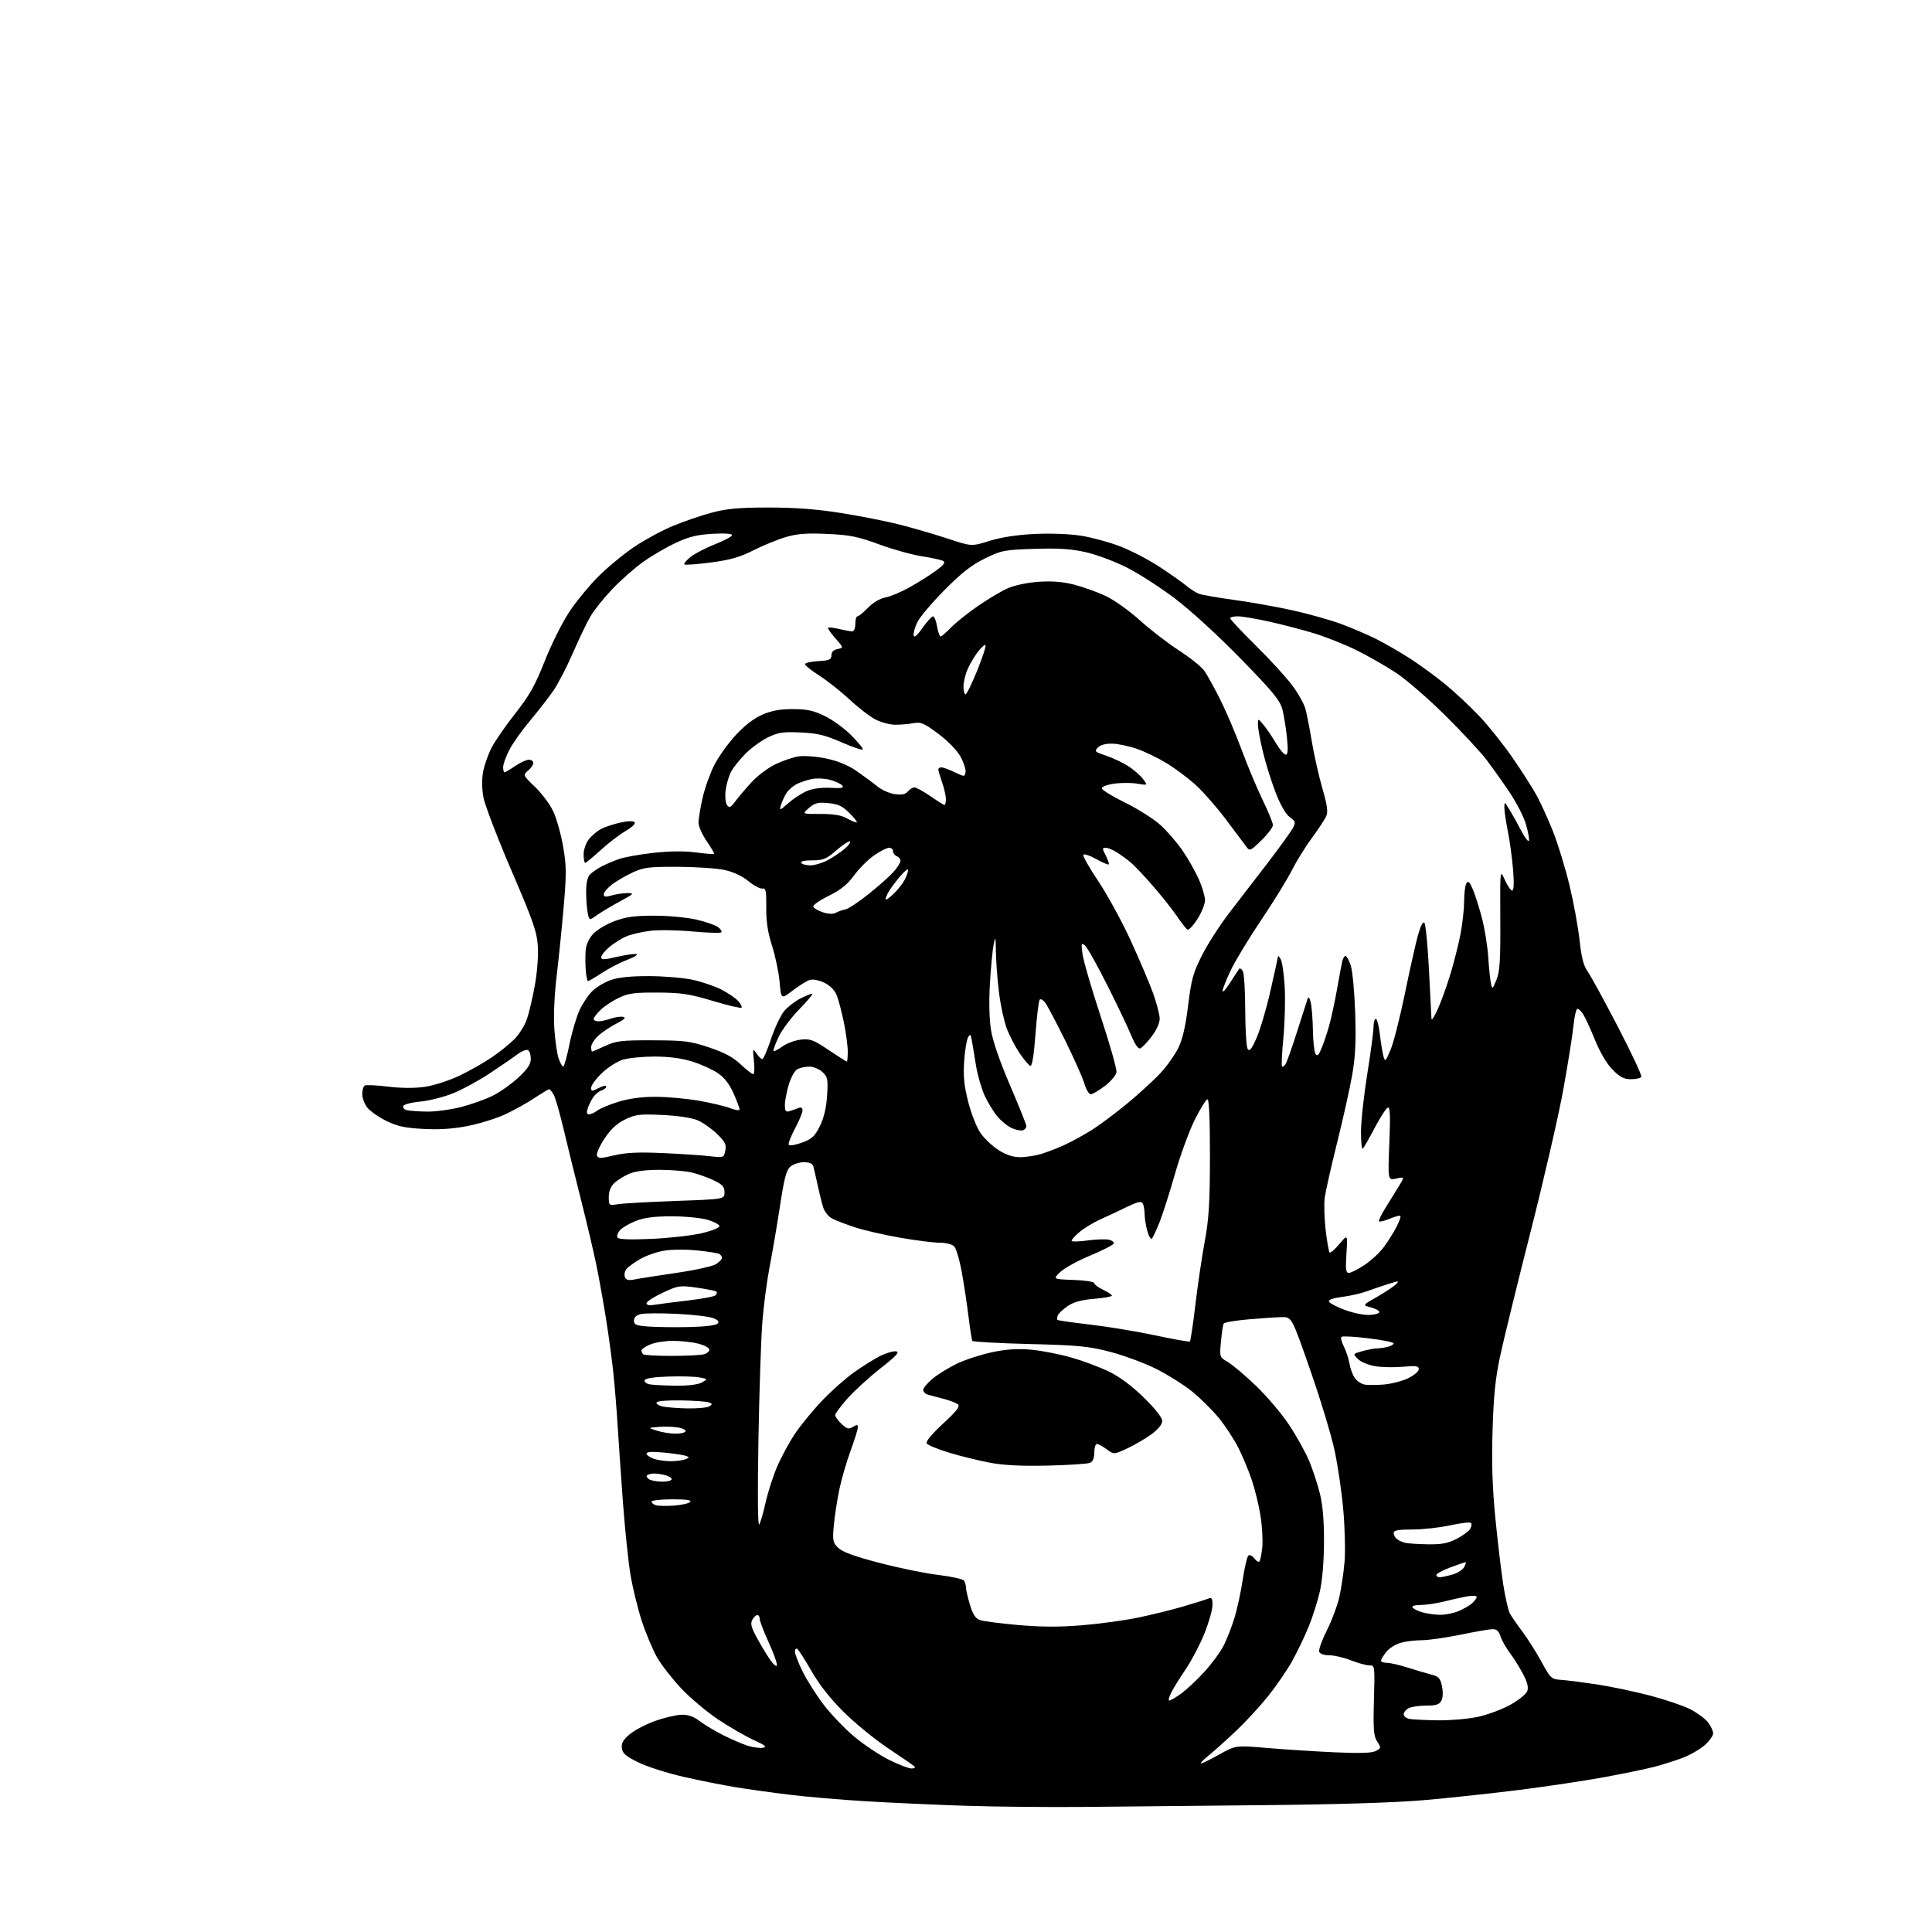 <?xml version="1.0" encoding="UTF-8" standalone="no"?>
<svg 
  version="1.1" 
  xmlns="http://www.w3.org/2000/svg" 
  xmlns:xlink="http://www.w3.org/1999/xlink" 
  xmlns:svg="http://www.w3.org/2000/svg"
  xmlns:rdf="http://www.w3.org/1999/02/22-rdf-syntax-ns#"
  xmlns:cc="http://creativecommons.org/ns#"
  xmlns:dc="http://purl.org/dc/elements/1.1/"
  viewBox="0 0 768 768"
  width="768"
  height="768"
>
<style>svg {background-color: white; }</style>"
<path stroke="none" fill="black" fill-rule="evenodd" d="M431.50,718.28C417.20,718.42 395.82,718.22 384.00,717.83C372.18,717.44 354.40,716.64 344.50,716.05C334.60,715.46 320.88,714.29 314.00,713.45C307.12,712.61 297.45,711.27 292.50,710.46C287.55,709.65 278.22,707.80 271.76,706.33C265.30,704.86 257.20,702.28 253.76,700.58C248.71,698.10 247.44,696.99 247.19,694.87C246.96,692.87 247.74,691.53 250.45,689.30C252.41,687.69 256.96,685.32 260.56,684.05C264.17,682.78 268.82,681.70 270.91,681.64C273.59,681.57 275.74,682.33 278.21,684.21C280.14,685.68 284.37,688.21 287.61,689.83C290.85,691.45 295.18,693.30 297.23,693.96C299.29,694.61 301.99,694.97 303.23,694.77C305.04,694.46 304.30,693.84 299.58,691.67C296.33,690.18 289.99,686.52 285.50,683.53C281.00,680.54 274.40,674.99 270.82,671.20C267.25,667.40 262.91,661.84 261.19,658.83C259.47,655.82 256.75,649.34 255.14,644.43C253.54,639.52 251.51,631.23 250.63,626.00C249.75,620.77 248.38,607.50 247.57,596.50C246.77,585.50 245.85,572.00 245.51,566.50C245.18,561.00 244.45,552.00 243.89,546.50C243.34,541.00 241.97,530.88 240.86,524.00C239.76,517.12 238.02,507.45 236.99,502.50C235.97,497.55 233.26,486.07 230.97,477.00C228.67,467.93 225.57,455.32 224.08,449.00C222.58,442.68 220.81,436.49 220.15,435.25C219.48,434.01 218.65,433.00 218.32,433.00C217.98,433.00 215.30,434.60 212.36,436.55C209.42,438.50 204.19,441.40 200.75,443.00C197.31,444.59 190.71,446.65 186.07,447.57C180.23,448.74 174.80,449.10 168.37,448.77C160.98,448.38 157.98,447.74 153.57,445.58C150.53,444.09 147.14,441.72 146.02,440.30C144.91,438.89 144.00,436.47 144.00,434.92C144.00,433.38 144.43,431.85 144.96,431.53C145.49,431.20 149.65,431.39 154.21,431.94C159.46,432.59 164.83,432.62 168.86,432.04C172.36,431.53 178.51,429.56 182.55,427.64C186.58,425.72 192.50,422.37 195.69,420.18C198.89,417.99 202.94,414.69 204.71,412.85C206.47,411.00 208.58,407.60 209.40,405.28C210.22,402.96 211.64,396.99 212.55,392.00C213.52,386.76 214.04,380.09 213.80,376.21C213.44,370.41 212.01,366.30 203.29,346.00C197.73,333.07 192.74,320.02 192.18,317.00C191.55,313.61 191.50,309.70 192.04,306.79C192.53,304.20 194.03,299.93 195.37,297.29C196.72,294.66 200.97,288.51 204.82,283.62C210.52,276.39 212.70,272.52 216.57,262.71C219.19,256.09 223.61,247.26 226.39,243.09C229.17,238.91 234.46,232.52 238.15,228.87C241.83,225.23 248.19,220.01 252.28,217.28C256.36,214.55 263.18,210.86 267.43,209.09C271.67,207.33 278.60,204.95 282.82,203.82C288.94,202.18 293.54,201.76 305.50,201.75C316.13,201.75 324.56,202.38 334.43,203.95C342.09,205.16 352.67,207.26 357.93,208.61C363.19,209.96 371.71,212.45 376.86,214.15C386.23,217.24 386.23,217.24 393.36,215.01C398.04,213.55 404.22,212.60 411.29,212.26C417.69,211.95 425.22,212.24 429.79,212.97C434.03,213.65 440.97,215.53 445.21,217.16C449.45,218.78 456.42,222.40 460.71,225.19C464.99,227.98 469.82,231.38 471.44,232.73C473.06,234.09 475.37,235.57 476.57,236.02C477.76,236.48 484.09,237.58 490.62,238.48C497.15,239.37 507.64,241.24 513.92,242.64C520.21,244.03 528.83,246.46 533.09,248.03C537.36,249.61 543.69,252.32 547.17,254.07C550.65,255.82 556.65,259.29 560.50,261.77C564.35,264.25 570.65,268.86 574.50,272.00C578.35,275.15 584.48,280.88 588.11,284.73C591.75,288.59 597.64,295.97 601.20,301.12C604.76,306.28 609.05,312.98 610.73,316.00C612.40,319.02 615.39,325.57 617.36,330.55C619.33,335.52 622.28,345.20 623.93,352.05C625.57,358.90 627.36,368.68 627.91,373.78C628.64,380.56 629.49,383.88 631.08,386.12C632.28,387.80 637.71,397.72 643.14,408.17C648.57,418.62 652.76,427.58 652.45,428.08C652.14,428.59 650.28,429.00 648.32,429.00C645.54,429.00 643.96,428.19 641.06,425.25C638.77,422.94 636.09,418.43 634.08,413.50C632.28,409.10 630.17,404.49 629.38,403.25C628.60,402.01 627.55,401.00 627.06,401.00C626.56,401.00 625.85,404.04 625.48,407.75C625.11,411.46 623.29,422.87 621.44,433.10C619.59,443.33 613.74,468.75 608.44,489.60C603.14,510.44 597.70,532.67 596.34,539.00C594.45,547.79 593.74,554.75 593.32,568.50C592.92,581.47 593.23,591.25 594.43,603.50C595.35,612.85 596.76,624.71 597.56,629.85C598.37,634.99 599.55,640.17 600.18,641.35C600.81,642.53 603.05,645.78 605.15,648.57C607.25,651.36 610.67,656.76 612.75,660.57C616.37,667.21 616.70,667.51 620.52,667.77C622.71,667.91 629.04,668.72 634.59,669.55C640.14,670.39 649.67,672.38 655.76,673.98C661.86,675.58 669.09,678.02 671.83,679.41C674.56,680.80 677.75,683.13 678.90,684.60C680.06,686.07 681.00,688.06 681.00,689.03C681.00,690.00 679.46,692.14 677.58,693.79C675.70,695.44 671.70,697.72 668.70,698.84C665.69,699.96 660.59,701.57 657.37,702.40C654.14,703.23 645.28,705.06 637.68,706.46C630.08,707.86 615.01,710.12 604.18,711.49C593.36,712.86 576.40,714.69 566.50,715.55C554.89,716.57 532.36,717.28 503.00,717.57C477.98,717.81 445.80,718.13 431.50,718.28zM362.33,703.00C363.56,703.00 364.02,702.65 363.45,702.13C362.93,701.66 358.24,698.43 353.03,694.96C347.83,691.49 339.90,685.02 335.42,680.58C330.04,675.24 325.68,669.71 322.56,664.26C319.96,659.72 317.42,655.76 316.92,655.45C316.41,655.14 316.00,655.64 316.00,656.57C316.00,657.50 317.37,661.05 319.05,664.46C320.73,667.87 324.48,673.77 327.37,677.58C330.27,681.39 335.73,687.10 339.50,690.27C343.27,693.44 349.48,697.60 353.31,699.52C357.14,701.43 361.20,703.00 362.33,703.00zM477.43,701.00C477.91,701.00 481.21,699.38 484.76,697.39C491.22,693.78 491.22,693.78 503.86,694.86C510.81,695.45 522.85,696.22 530.62,696.57C540.64,697.03 545.37,696.87 546.94,696.03C549.05,694.90 549.07,694.75 547.46,692.30C546.04,690.13 545.84,687.60 546.16,675.87C546.54,662.07 546.53,662.00 544.31,662.00C543.08,662.00 539.79,661.10 537.00,660.00C534.21,658.90 530.35,658.00 528.43,658.00C526.37,658.00 524.72,657.43 524.40,656.61C524.11,655.84 525.48,652.01 527.45,648.10C529.42,644.19 531.66,638.18 532.43,634.74C533.19,631.31 534.11,625.12 534.47,621.00C534.83,616.88 534.62,607.65 534.00,600.50C533.39,593.35 531.81,582.55 530.50,576.50C529.19,570.45 524.83,556.05 520.80,544.50C513.48,523.50 513.48,523.50 509.49,523.58C507.30,523.62 501.32,524.02 496.22,524.47C491.11,524.92 486.71,525.66 486.44,526.11C486.16,526.55 485.67,529.75 485.36,533.21C484.78,539.50 484.79,539.50 488.08,541.42C489.89,542.47 494.92,546.72 499.25,550.86C503.59,555.01 509.54,562.02 512.47,566.45C515.40,570.88 518.98,577.32 520.42,580.76C521.86,584.20 523.78,590.05 524.69,593.76C525.81,598.29 526.34,604.60 526.31,613.00C526.28,620.54 525.64,628.28 524.69,632.50C523.83,636.35 521.82,642.69 520.23,646.60C518.64,650.50 515.67,656.68 513.63,660.34C511.59,663.99 507.30,670.24 504.10,674.24C500.90,678.23 495.19,684.44 491.39,688.03C487.60,691.62 482.71,696.01 480.52,697.78C478.33,699.55 476.94,701.00 477.43,701.00zM571.50,683.85C576.45,683.91 583.59,683.31 587.36,682.51C591.13,681.71 596.94,679.57 600.26,677.75C603.58,675.92 606.66,673.46 607.10,672.27C607.67,670.73 607.17,668.72 605.36,665.30C603.96,662.66 601.62,658.93 600.16,657.01C598.70,655.09 597.04,652.17 596.49,650.51C595.70,648.17 594.92,647.53 592.99,647.64C591.62,647.71 585.87,648.72 580.21,649.89C574.56,651.05 567.81,652.00 565.21,652.01C562.62,652.01 558.83,652.47 556.80,653.04C554.76,653.61 552.17,655.24 551.05,656.67C549.92,658.10 549.00,659.66 549.00,660.13C549.00,660.61 550.04,661.00 551.31,661.00C552.57,661.00 556.29,661.85 559.56,662.89C562.83,663.94 567.06,665.18 568.96,665.67C571.92,666.42 572.54,667.10 573.21,670.34C573.68,672.63 573.59,674.91 572.96,676.07C572.15,677.58 570.85,678.00 566.90,678.00C564.13,678.00 561.00,678.47 559.93,679.04C558.87,679.60 558.00,680.70 558.00,681.47C558.00,682.23 559.01,683.06 560.25,683.29C561.49,683.53 566.55,683.78 571.50,683.85zM464.82,676.00C465.31,676.00 467.45,674.73 469.60,673.17C471.74,671.61 475.89,667.73 478.80,664.53C481.72,661.34 485.16,656.65 486.44,654.11C487.72,651.57 489.67,646.58 490.76,643.00C491.85,639.42 493.33,632.54 494.04,627.71C494.75,622.87 495.78,618.64 496.32,618.30C496.86,617.97 497.91,618.52 498.64,619.52C499.38,620.53 500.27,621.06 500.63,620.70C500.99,620.34 501.51,617.77 501.78,614.98C502.04,612.20 501.71,606.53 501.05,602.39C500.38,598.24 498.81,591.85 497.56,588.18C496.31,584.50 493.91,578.78 492.23,575.44C490.54,572.11 487.08,566.83 484.53,563.70C481.98,560.57 477.18,555.81 473.86,553.12C470.54,550.44 464.02,546.36 459.38,544.05C454.73,541.75 446.55,538.73 441.21,537.35C432.75,535.16 428.64,534.76 409.22,534.27C396.97,533.96 386.75,533.40 386.52,533.03C386.29,532.66 385.61,528.34 385.01,523.43C384.41,518.52 383.20,510.53 382.32,505.68C381.44,500.83 380.08,496.22 379.29,495.43C378.49,494.63 375.96,494.00 373.56,494.00C371.19,494.00 364.13,493.11 357.85,492.02C351.58,490.93 343.54,489.08 339.98,487.91C336.41,486.75 332.30,485.17 330.83,484.41C329.29,483.62 327.75,481.66 327.17,479.77C326.62,477.97 325.64,474.02 325.00,471.00C324.35,467.98 323.61,464.71 323.35,463.75C323.01,462.53 321.86,462.00 319.54,462.00C317.72,462.00 315.31,462.79 314.19,463.75C312.58,465.14 311.73,468.37 310.04,479.50C308.87,487.20 307.03,498.00 305.95,503.50C304.88,509.00 303.57,518.90 303.05,525.50C302.52,532.10 301.82,553.25 301.49,572.50C301.11,594.17 301.23,606.93 301.81,606.00C302.32,605.17 303.46,601.25 304.34,597.27C305.22,593.30 307.27,586.90 308.91,583.05C310.55,579.20 313.79,573.23 316.12,569.78C318.46,566.33 323.32,560.41 326.93,556.64C330.54,552.86 336.20,547.86 339.50,545.51C342.80,543.16 347.45,540.26 349.83,539.06C352.21,537.86 355.06,537.02 356.18,537.19C357.76,537.43 356.41,538.91 350.01,543.94C345.51,547.48 339.61,552.86 336.91,555.89C334.21,558.92 332.00,561.91 332.00,562.53C332.00,563.14 333.14,564.73 334.54,566.04C336.70,568.07 337.38,568.24 339.04,567.21C340.65,566.20 341.00,566.24 341.00,567.42C341.00,568.22 339.70,572.38 338.12,576.68C336.54,580.98 334.54,587.88 333.67,592.00C332.81,596.12 331.82,602.52 331.47,606.22C330.90,612.36 331.05,613.14 333.17,615.26C334.83,616.91 339.53,618.64 349.50,621.25C357.20,623.27 367.77,625.44 373.00,626.06C378.23,626.69 382.83,627.72 383.23,628.35C383.64,628.98 383.98,630.21 383.98,631.07C383.99,631.93 384.70,634.99 385.55,637.86C386.64,641.54 387.77,643.34 389.37,643.95C390.61,644.42 397.45,645.33 404.57,645.96C413.81,646.78 421.07,646.81 430.00,646.08C436.88,645.52 446.90,644.16 452.27,643.05C457.64,641.94 465.74,639.95 470.27,638.62C474.80,637.29 479.29,635.88 480.25,635.49C481.71,634.90 482.00,635.34 481.98,638.14C481.97,639.99 480.50,645.10 478.71,649.50C476.92,653.90 473.61,660.20 471.37,663.50C469.12,666.80 466.54,670.96 465.62,672.75C464.70,674.54 464.34,676.00 464.82,676.00zM308.82,662.04C309.04,661.39 307.59,657.31 305.61,652.97C303.62,648.63 302.00,644.39 302.00,643.54C302.00,642.69 301.57,642.00 301.04,642.00C300.50,642.00 299.61,642.86 299.05,643.90C298.26,645.37 298.63,646.91 300.65,650.65C302.09,653.32 304.43,657.24 305.85,659.36C307.27,661.48 308.60,662.69 308.82,662.04zM572.28,641.91C574.36,641.96 577.72,641.31 579.75,640.46C581.77,639.62 584.23,638.20 585.21,637.31C586.20,636.42 587.00,635.29 587.00,634.80C587.00,634.31 585.31,634.21 583.25,634.57C581.19,634.94 577.04,635.86 574.04,636.62C571.04,637.38 566.85,638.00 564.73,638.00C562.46,638.00 561.13,638.40 561.49,638.98C561.82,639.53 563.54,640.38 565.30,640.89C567.06,641.40 570.20,641.86 572.28,641.91zM572.25,626.99C572.94,626.99 575.18,626.52 577.24,625.95C579.29,625.38 581.45,624.03 582.02,622.96C582.60,621.88 582.85,621.00 582.57,621.00C582.30,621.00 579.58,621.93 576.54,623.07C573.49,624.21 571.00,625.56 571.00,626.07C571.00,626.58 571.56,627.00 572.25,626.99zM567.54,613.88C573.03,613.97 575.54,613.50 578.97,611.75C581.39,610.51 583.84,608.73 584.40,607.80C584.97,606.86 585.11,605.78 584.72,605.39C584.34,605.00 580.63,605.43 576.48,606.34C572.34,607.25 565.58,608.00 561.47,608.00C555.79,608.00 554.00,608.33 554.00,609.38C554.00,610.14 554.56,611.21 555.25,611.77C555.94,612.33 557.40,613.01 558.50,613.28C559.60,613.55 563.67,613.82 567.54,613.88zM267.89,598.50C270.86,598.29 273.76,597.64 274.34,597.06C275.09,596.31 272.96,596.00 267.20,596.00C262.69,596.00 259.00,596.42 259.00,596.93C259.00,597.44 259.79,598.08 260.75,598.37C261.71,598.65 264.93,598.71 267.89,598.50zM263.25,588.98C265.31,588.99 267.00,588.56 267.00,588.02C267.00,587.48 265.76,586.72 264.25,586.34C262.74,585.95 260.66,585.69 259.64,585.76C258.61,585.83 257.50,586.17 257.17,586.50C256.83,586.84 257.22,587.53 258.03,588.04C258.84,588.55 261.19,588.98 263.25,588.98zM416.50,582.60C406.04,582.84 399.08,582.49 393.50,581.45C389.10,580.62 381.81,578.83 377.30,577.46C372.79,576.09 368.77,574.43 368.37,573.78C367.91,573.05 370.38,570.07 374.84,565.95C380.37,560.84 381.75,559.04 380.78,558.24C380.07,557.67 377.48,556.67 375.00,556.04C372.52,555.40 369.71,554.65 368.75,554.37C367.79,554.09 367.00,553.25 367.00,552.51C367.00,551.76 368.69,549.74 370.75,548.03C372.81,546.31 377.20,543.61 380.50,542.03C383.80,540.45 390.10,538.42 394.50,537.50C400.26,536.31 404.60,536.04 410.00,536.53C414.12,536.91 421.32,538.32 426.00,539.67C430.68,541.02 437.43,543.56 441.00,545.31C445.17,547.35 450.10,551.05 454.75,555.61C459.26,560.03 462.00,563.52 462.00,564.85C462.00,566.21 460.44,568.13 457.75,570.12C455.41,571.84 451.09,574.37 448.15,575.74C442.81,578.23 442.81,578.23 439.94,576.12C438.37,574.95 436.61,574.00 436.04,574.00C435.47,574.00 435.00,575.53 435.00,577.39C435.00,579.68 434.43,581.02 433.25,581.51C432.29,581.91 424.75,582.40 416.50,582.60zM266.50,580.85C268.70,580.86 271.37,580.52 272.43,580.10C274.06,579.46 274.12,579.26 272.78,578.75C271.91,578.41 268.01,577.83 264.10,577.44C259.38,576.98 257.00,577.09 257.00,577.79C257.00,578.36 258.24,579.29 259.75,579.84C261.26,580.39 264.30,580.85 266.50,580.85zM268.19,569.91C270.22,569.96 272.15,569.57 272.47,569.05C272.79,568.53 271.57,567.82 269.76,567.48C267.94,567.14 264.44,567.02 261.98,567.21C257.50,567.55 257.50,567.55 261.00,568.68C262.93,569.31 266.16,569.86 268.19,569.91zM273.50,559.87C277.35,559.92 281.16,559.55 281.97,559.04C283.25,558.23 283.23,558.02 281.82,557.49C280.93,557.14 275.99,556.78 270.85,556.68C265.49,556.58 261.29,556.92 261.00,557.49C260.73,558.03 261.85,558.77 263.50,559.12C265.15,559.47 269.65,559.81 273.50,559.87zM268.50,550.83C273.59,550.89 277.40,550.43 278.98,549.55C281.47,548.18 281.47,548.18 277.98,547.54C276.07,547.18 270.49,547.03 265.58,547.20C259.89,547.39 256.52,547.92 256.27,548.67C256.06,549.32 256.92,550.04 258.19,550.29C259.46,550.53 264.10,550.77 268.50,550.83zM550.00,550.38C553.02,550.13 557.41,549.01 559.75,547.88C562.09,546.75 564.00,545.12 564.00,544.27C564.00,542.98 562.98,542.82 557.75,543.30C554.31,543.62 549.33,543.53 546.67,543.09C544.01,542.65 540.93,541.37 539.79,540.23C537.73,538.17 537.73,538.17 541.61,537.09C543.75,536.50 546.40,536.00 547.50,535.99C548.60,535.98 550.51,535.70 551.75,535.37C552.99,535.04 554.00,534.42 554.00,534.00C554.00,533.57 549.48,532.67 543.95,531.99C538.43,531.32 533.61,531.06 533.25,531.42C532.88,531.78 533.32,533.52 534.22,535.29C535.11,537.06 536.11,540.09 536.43,542.03C536.75,543.98 537.69,546.54 538.51,547.72C539.34,548.90 541.03,550.08 542.26,550.35C543.49,550.62 546.98,550.63 550.00,550.38zM266.92,538.99C272.74,538.98 278.51,538.70 279.75,538.37C280.99,538.04 282.00,537.20 282.00,536.50C282.00,535.81 280.00,534.73 277.56,534.12C275.11,533.50 270.60,533.00 267.53,533.00C264.45,533.00 260.38,533.65 258.47,534.45C256.56,535.25 255.00,536.30 255.00,536.78C255.00,537.27 255.30,537.97 255.67,538.33C256.03,538.70 261.10,538.99 266.92,538.99zM473.00,533.25C473.27,533.03 474.26,526.47 475.18,518.67C476.11,510.88 477.78,499.55 478.90,493.50C480.56,484.55 480.94,478.27 480.97,459.75C480.99,445.40 480.63,437.00 480.01,437.00C479.47,437.00 477.21,440.61 474.99,445.02C472.78,449.42 469.19,459.21 467.03,466.77C464.87,474.32 462.10,482.98 460.88,486.00C459.66,489.02 458.33,491.89 457.91,492.37C457.50,492.85 456.68,491.50 456.09,489.37C455.49,487.24 455.00,484.15 454.99,482.50C454.98,480.85 454.62,478.96 454.20,478.29C453.64,477.40 451.99,477.80 447.92,479.79C444.88,481.28 440.17,483.49 437.45,484.70C434.73,485.91 430.93,488.23 429.00,489.85C427.07,491.48 425.74,493.05 426.03,493.35C426.32,493.64 429.17,493.53 432.37,493.10C435.56,492.67 439.28,492.52 440.63,492.78C441.98,493.04 442.92,493.73 442.73,494.31C442.54,494.89 438.35,497.03 433.44,499.07C428.52,501.10 423.15,504.06 421.50,505.63C418.50,508.50 418.50,508.50 426.75,508.79C431.29,508.95 435.00,509.52 435.00,510.06C435.00,510.59 436.57,511.78 438.50,512.70C440.43,513.62 442.00,514.67 442.00,515.04C442.00,515.41 438.80,515.98 434.88,516.31C429.82,516.73 426.79,517.57 424.40,519.20C422.55,520.47 420.79,522.13 420.49,522.89C420.20,523.66 420.13,524.46 420.35,524.68C420.56,524.90 426.54,525.75 433.62,526.58C440.70,527.41 452.35,529.35 459.50,530.88C466.65,532.41 472.73,533.48 473.00,533.25zM273.79,527.53C279.80,527.41 284.54,526.86 285.20,526.20C286.03,525.37 285.57,524.78 283.41,523.95C281.81,523.33 275.27,522.57 268.88,522.27C262.49,521.97 256.08,522.01 254.63,522.38C252.93,522.81 252.00,523.72 252.00,524.97C252.00,526.60 252.88,526.96 257.75,527.32C260.91,527.55 268.13,527.65 273.79,527.53zM544.50,522.71C546.70,522.60 548.41,522.06 548.31,521.51C548.21,520.97 546.64,520.15 544.84,519.68C541.56,518.83 541.56,518.83 547.38,515.53C550.58,513.71 553.94,511.49 554.84,510.59C556.36,509.07 556.15,509.06 551.99,510.37C549.52,511.14 545.64,512.47 543.37,513.30C541.10,514.14 536.69,515.14 533.58,515.53C530.07,515.97 528.05,516.67 528.28,517.37C528.48,517.99 531.32,519.50 534.58,520.71C537.83,521.93 542.30,522.83 544.50,522.71zM260.25,518.67C262.04,518.36 268.00,517.59 273.50,516.96C279.00,516.32 283.92,515.41 284.43,514.92C284.95,514.43 285.10,513.77 284.78,513.45C284.46,513.13 280.97,512.42 277.03,511.87C270.14,510.92 269.61,510.99 263.43,513.89C259.89,515.54 257.00,517.42 257.00,518.06C257.00,518.82 258.12,519.03 260.25,518.67zM252.27,508.59C254.04,508.23 261.53,507.06 268.90,505.99C276.26,504.92 283.35,503.35 284.65,502.50C285.94,501.65 287.00,500.54 287.00,500.04C287.00,499.53 286.54,498.84 285.98,498.49C285.42,498.14 281.39,497.50 277.02,497.06C272.46,496.60 266.82,496.66 263.79,497.20C260.88,497.72 256.66,499.21 254.42,500.52C252.18,501.82 249.76,503.58 249.06,504.43C248.35,505.28 248.06,506.71 248.40,507.61C248.88,508.86 249.78,509.09 252.27,508.59zM536.20,506.00C537.00,506.00 539.81,504.57 542.45,502.83C545.08,501.08 548.58,497.82 550.21,495.58C551.85,493.33 554.07,489.77 555.16,487.65C556.25,485.54 556.93,483.60 556.68,483.34C556.42,483.09 554.52,483.59 552.45,484.45C550.39,485.32 548.47,485.80 548.19,485.52C547.91,485.25 549.17,482.65 550.99,479.76C552.81,476.87 555.20,472.99 556.32,471.13C558.33,467.77 558.33,467.77 555.01,468.50C551.69,469.23 551.69,469.23 552.28,454.55C552.73,443.45 552.59,439.97 551.69,440.27C551.03,440.49 548.70,444.09 546.50,448.27C544.30,452.46 542.16,456.21 541.75,456.61C541.34,457.01 541.00,454.00 541.01,449.92C541.01,445.84 542.13,435.52 543.50,427.00C544.87,418.48 545.99,410.04 545.99,408.25C546.00,406.46 546.41,405.00 546.90,405.00C547.40,405.00 548.12,407.73 548.51,411.08C548.90,414.42 549.53,418.32 549.91,419.75C550.57,422.21 550.72,422.09 552.75,417.37C553.93,414.62 556.50,404.53 558.47,394.94C560.44,385.35 562.78,374.89 563.68,371.70C564.66,368.17 565.65,366.25 566.21,366.81C566.72,367.32 567.54,375.78 568.04,385.61C568.53,395.45 568.98,404.18 569.03,405.00C569.08,405.82 570.18,404.15 571.49,401.28C572.79,398.41 575.05,392.16 576.51,387.39C577.96,382.62 579.79,375.37 580.58,371.27C581.36,367.18 582.01,361.28 582.02,358.16C582.02,355.05 582.44,351.86 582.93,351.08C583.61,350.00 584.23,350.60 585.50,353.58C586.41,355.74 588.04,360.88 589.12,365.00C590.19,369.12 591.31,376.10 591.60,380.50C591.89,384.90 592.38,389.62 592.68,391.00C593.20,393.36 593.32,393.27 594.86,389.50C596.21,386.22 596.48,381.90 596.39,365.50C596.28,345.50 596.28,345.50 598.18,349.75C599.22,352.09 600.54,354.00 601.11,354.00C601.78,354.00 601.91,351.18 601.47,345.75C601.11,341.21 600.18,334.35 599.40,330.50C598.63,326.65 598.00,322.38 598.00,321.00C598.01,318.60 598.09,318.63 600.03,321.81C601.14,323.63 603.25,327.42 604.71,330.23C606.18,333.04 607.56,334.82 607.77,334.19C607.98,333.56 607.45,330.63 606.59,327.67C605.74,324.72 602.79,318.98 600.04,314.90C597.30,310.83 593.17,305.02 590.88,302.00C588.58,298.98 581.26,291.09 574.60,284.49C567.95,277.88 559.12,270.23 555.00,267.49C550.88,264.76 543.67,260.64 539.00,258.36C534.33,256.07 526.67,253.05 522.00,251.64C517.33,250.23 509.34,248.16 504.26,247.04C499.18,245.92 493.67,245.00 492.01,245.00C490.35,245.00 489.00,245.35 489.00,245.77C489.00,246.19 493.55,251.03 499.11,256.52C504.68,262.01 511.19,269.13 513.60,272.34C516.00,275.55 518.41,279.83 518.95,281.84C519.49,283.85 520.64,289.77 521.51,295.00C522.39,300.23 524.25,308.49 525.66,313.37C527.64,320.25 527.98,322.74 527.17,324.53C526.59,325.80 524.02,329.68 521.45,333.17C518.88,336.65 515.29,342.46 513.46,346.09C511.63,349.71 506.22,358.48 501.43,365.59C496.65,372.69 491.21,381.64 489.36,385.47C487.51,389.31 486.00,393.11 486.00,393.92C486.00,394.73 487.40,393.17 489.11,390.45C490.83,387.73 492.43,385.29 492.67,385.03C492.91,384.77 493.53,385.22 494.04,386.03C494.55,386.84 494.98,393.80 495.00,401.50C495.02,409.20 495.45,416.17 495.97,416.98C496.69,418.12 497.51,417.10 499.52,412.56C500.95,409.31 503.45,400.84 505.06,393.72C506.68,386.61 508.01,380.50 508.03,380.14C508.05,379.79 508.53,380.31 509.11,381.31C509.69,382.31 510.40,387.26 510.69,392.31C510.98,397.36 510.74,406.44 510.17,412.48C509.59,418.52 509.34,423.68 509.62,423.95C509.89,424.22 510.53,423.78 511.05,422.97C511.56,422.16 513.63,416.32 515.64,410.00C517.65,403.68 519.52,397.82 519.80,397.00C520.13,396.04 520.58,396.59 521.04,398.50C521.44,400.15 521.82,405.10 521.90,409.50C521.97,413.90 522.44,418.14 522.93,418.92C523.62,420.01 524.17,419.52 525.30,416.83C526.11,414.90 527.46,410.88 528.31,407.91C529.15,404.93 530.56,398.45 531.44,393.50C532.32,388.55 533.26,383.49 533.54,382.25C533.81,381.01 534.40,380.00 534.85,380.00C535.30,380.00 536.24,381.69 536.93,383.75C537.63,385.81 538.43,394.25 538.71,402.50C539.09,413.76 538.80,419.87 537.57,427.00C536.67,432.23 533.98,444.38 531.58,454.00C529.19,463.62 526.95,473.52 526.61,476.00C526.27,478.48 526.43,484.27 526.97,488.89C527.50,493.50 528.21,497.54 528.53,497.87C528.86,498.19 530.61,496.68 532.42,494.52C535.73,490.58 535.73,490.58 535.23,498.29C534.83,504.61 535.00,506.00 536.20,506.00zM258.82,492.48C265.79,492.18 274.76,491.18 278.75,490.27C282.74,489.35 286.00,488.07 286.00,487.43C286.00,486.79 283.86,485.64 281.25,484.88C278.64,484.12 272.23,483.50 267.00,483.50C260.27,483.50 256.15,484.02 252.87,485.29C250.33,486.27 247.47,487.93 246.52,488.97C245.58,490.02 245.10,491.36 245.47,491.95C245.92,492.67 250.29,492.85 258.82,492.48zM245.75,478.67C247.81,478.35 258.16,477.77 268.75,477.39C288.00,476.70 288.00,476.70 288.00,473.96C288.00,471.70 287.22,470.86 283.54,469.12C281.09,467.97 277.15,466.58 274.79,466.04C272.43,465.49 266.77,465.04 262.22,465.02C256.95,465.01 252.59,465.56 250.23,466.55C248.19,467.40 245.51,469.05 244.26,470.22C242.76,471.64 242.00,473.51 242.00,475.80C242.00,479.23 242.03,479.25 245.75,478.67zM244.17,459.27C248.92,458.16 253.75,457.93 263.50,458.37C270.65,458.69 279.02,459.24 282.11,459.60C287.68,460.25 287.72,460.23 288.31,457.38C288.80,454.96 288.26,453.89 284.99,450.72C282.85,448.64 279.38,446.21 277.30,445.32C275.01,444.35 269.44,443.51 263.33,443.22C254.25,442.80 252.66,442.99 248.51,445.00C245.21,446.59 242.82,448.80 240.31,452.59C238.36,455.53 237.01,458.57 237.30,459.35C237.77,460.57 238.74,460.56 244.17,459.27zM405.54,460.00C407.82,460.00 411.67,459.39 414.09,458.65C416.52,457.91 420.75,456.25 423.50,454.97C426.25,453.69 430.98,451.09 434.00,449.19C437.02,447.30 443.32,442.59 448.00,438.74C452.68,434.89 458.64,429.43 461.25,426.62C463.87,423.80 467.10,419.25 468.43,416.50C470.10,413.05 471.31,407.82 472.31,399.62C473.59,389.20 474.28,386.72 477.93,379.52C480.23,375.00 485.21,367.29 489.02,362.40C492.82,357.50 499.71,348.55 504.33,342.50C508.94,336.45 513.29,330.41 513.98,329.08C515.12,326.90 514.99,326.47 512.68,324.79C511.06,323.60 508.98,319.98 507.04,314.94C505.35,310.55 503.07,303.26 501.99,298.73C500.90,294.20 500.03,289.38 500.04,288.00C500.06,285.50 500.06,285.50 502.28,288.17C503.50,289.63 505.72,292.89 507.21,295.42C508.70,297.94 510.45,300.00 511.10,300.00C511.95,300.00 512.09,298.15 511.59,293.25C511.21,289.54 510.40,284.53 509.80,282.13C508.87,278.44 506.30,275.29 493.25,261.90C484.31,252.73 473.31,242.65 467.15,237.98C461.29,233.54 452.59,227.94 447.81,225.54C443.03,223.13 435.69,220.40 431.49,219.47C425.77,218.19 420.68,217.87 411.18,218.18C399.19,218.57 398.12,218.77 391.50,222.01C386.21,224.59 382.29,227.65 375.43,234.58C370.44,239.61 365.57,245.39 364.61,247.41C363.65,249.43 363.01,251.78 363.18,252.63C363.39,253.64 364.62,252.59 366.73,249.59C368.51,247.07 370.38,245.00 370.89,245.00C371.40,245.00 372.13,246.80 372.50,249.00C372.87,251.20 373.50,253.00 373.89,253.00C374.29,253.00 376.15,251.41 378.03,249.47C379.91,247.52 384.72,243.68 388.71,240.92C392.70,238.16 398.06,234.98 400.61,233.85C403.33,232.64 408.41,231.58 412.88,231.27C418.20,230.91 422.46,231.25 427.00,232.41C430.57,233.32 436.20,235.34 439.50,236.89C442.80,238.44 448.88,242.76 453.00,246.49C457.12,250.22 464.14,255.63 468.59,258.51C473.05,261.40 477.60,265.05 478.72,266.63C479.84,268.21 482.67,273.32 485.02,278.00C487.37,282.68 491.21,291.68 493.55,298.00C495.88,304.32 499.64,313.30 501.90,317.95C504.15,322.59 506.00,327.11 506.00,327.99C506.00,328.87 503.94,331.59 501.42,334.04C496.97,338.37 496.79,338.44 495.39,336.50C494.60,335.40 490.85,330.41 487.07,325.40C483.28,320.40 477.77,314.19 474.84,311.60C471.90,309.01 466.91,305.31 463.74,303.37C460.57,301.43 455.39,298.92 452.24,297.79C449.08,296.66 444.60,295.69 442.29,295.62C439.59,295.54 437.48,296.09 436.44,297.14C434.92,298.65 435.17,298.89 439.74,300.41C442.46,301.32 446.45,303.21 448.59,304.61C450.74,306.01 453.35,308.30 454.38,309.69C456.26,312.22 456.26,312.22 452.11,311.52C449.83,311.13 445.72,311.13 442.98,311.50C440.24,311.88 438.00,312.71 438.00,313.36C438.00,314.00 442.12,316.54 447.16,319.01C452.20,321.48 458.53,325.48 461.23,327.90C463.92,330.32 467.94,334.97 470.15,338.23C472.37,341.48 475.26,346.60 476.59,349.60C477.91,352.60 479.00,356.31 479.00,357.83C479.00,359.36 477.65,362.75 475.99,365.36C474.33,367.97 472.54,369.83 472.00,369.50C471.47,369.17 469.59,366.78 467.85,364.20C466.10,361.61 461.80,356.20 458.30,352.16C454.80,348.12 450.71,343.82 449.21,342.61C447.72,341.40 445.28,339.65 443.79,338.71C442.29,337.77 440.37,337.00 439.51,337.00C438.10,337.00 438.11,337.31 439.55,340.09C440.43,341.79 440.96,343.38 440.73,343.61C440.49,343.84 438.25,342.88 435.74,341.48C433.22,340.07 430.93,339.31 430.64,339.78C430.35,340.25 433.03,344.99 436.61,350.32C440.18,355.65 445.95,366.20 449.42,373.76C452.89,381.32 456.92,390.79 458.37,394.81C459.81,398.83 461.00,403.41 461.00,404.98C461.00,406.67 459.67,409.58 457.75,412.09C455.96,414.43 453.93,416.53 453.23,416.76C452.46,417.01 451.11,415.08 449.79,411.84C448.60,408.90 444.31,399.90 440.27,391.83C436.22,383.77 432.18,376.57 431.29,375.83C429.82,374.63 429.73,374.96 430.33,379.35C430.69,382.01 433.95,393.15 437.56,404.11C441.18,415.07 443.99,425.02 443.82,426.22C443.64,427.43 441.55,429.89 439.17,431.71C436.79,433.52 434.28,435.00 433.58,435.00C432.89,435.00 431.75,433.09 431.06,430.75C430.37,428.41 426.91,420.65 423.38,413.50C419.84,406.35 416.29,399.63 415.49,398.57C414.68,397.51 413.70,396.97 413.31,397.36C412.91,397.75 412.16,403.92 411.62,411.06C411.00,419.51 410.28,423.93 409.58,423.72C408.99,423.53 407.07,421.26 405.32,418.68C403.57,416.09 401.25,411.62 400.17,408.73C399.09,405.85 397.72,399.44 397.11,394.50C396.50,389.55 395.95,382.35 395.89,378.50C395.78,372.20 395.69,371.90 394.98,375.50C394.54,377.70 393.88,384.68 393.51,391.00C393.08,398.14 393.25,405.15 393.95,409.50C394.67,413.95 397.44,421.97 401.54,431.51C405.09,439.77 408.00,447.03 408.00,447.65C408.00,448.28 407.41,449.01 406.70,449.29C405.98,449.56 404.05,449.22 402.40,448.53C400.75,447.83 398.11,445.74 396.54,443.88C394.97,442.02 392.66,438.25 391.41,435.50C390.16,432.75 388.65,427.57 388.05,424.00C387.46,420.43 386.72,415.94 386.40,414.03C385.91,411.05 385.68,410.81 384.81,412.37C384.25,413.37 383.56,417.64 383.27,421.87C382.87,427.75 383.24,431.53 384.87,437.98C386.05,442.61 388.24,448.19 389.75,450.38C391.26,452.56 394.50,455.62 396.95,457.18C399.98,459.11 402.70,460.00 405.54,460.00zM318.79,454.22C322.77,452.76 323.87,451.75 325.91,447.64C327.53,444.36 328.46,440.44 328.78,435.55C329.20,428.95 329.04,428.11 326.93,426.15C325.66,424.97 323.33,424.00 321.75,424.00C320.16,424.00 318.01,424.46 316.97,425.02C315.91,425.58 314.39,428.32 313.53,431.20C312.69,434.04 312.00,437.68 312.00,439.30C312.00,441.62 312.37,442.13 313.75,441.73C314.71,441.45 316.29,440.90 317.25,440.51C318.49,439.99 319.00,440.26 319.00,441.41C319.00,442.31 317.66,445.56 316.01,448.64C314.37,451.71 313.26,454.62 313.55,455.08C313.84,455.55 316.20,455.16 318.79,454.22zM234.18,442.97C234.91,442.95 236.39,442.26 237.49,441.44C238.58,440.61 242.34,439.05 245.84,437.97C250.00,436.68 255.08,436.00 260.47,436.00C265.02,436.00 272.73,436.68 277.62,437.52C282.50,438.36 288.19,439.71 290.25,440.51C292.31,441.32 294.00,441.55 294.00,441.02C294.00,440.49 292.92,437.62 291.60,434.63C289.97,430.95 287.97,428.37 285.35,426.58C283.23,425.13 278.64,423.06 275.14,421.97C270.91,420.66 265.94,420.00 260.26,420.00C255.57,420.00 249.90,420.55 247.65,421.22C245.41,421.90 241.64,424.29 239.29,426.55C236.93,428.81 235.00,431.42 235.00,432.35C235.00,433.92 235.24,433.93 238.00,432.50C239.65,431.65 241.00,431.38 241.00,431.91C241.00,432.43 240.14,433.14 239.09,433.47C238.04,433.81 236.53,435.07 235.73,436.29C234.94,437.51 233.97,439.51 233.58,440.75C233.08,442.31 233.27,442.99 234.18,442.97zM169.59,441.88C172.94,441.95 179.08,441.13 183.24,440.07C187.40,439.00 193.16,436.94 196.04,435.48C198.91,434.02 203.46,430.78 206.13,428.28C209.72,424.93 211.00,422.99 211.00,420.92C211.00,419.38 210.51,417.81 209.90,417.44C209.30,417.07 207.39,417.83 205.65,419.13C203.92,420.43 198.99,423.82 194.70,426.66C190.42,429.50 183.89,433.06 180.20,434.56C176.52,436.06 170.61,437.56 167.08,437.90C163.55,438.23 160.49,439.02 160.27,439.67C160.06,440.31 160.70,441.04 161.69,441.30C162.69,441.56 166.24,441.82 169.59,441.88zM299.39,426.97C299.88,426.99 300.02,424.64 299.70,421.75C299.16,416.77 299.21,416.62 300.69,418.75C301.54,419.99 302.60,421.00 303.04,421.00C303.48,421.00 305.04,417.38 306.51,412.97C307.98,408.55 310.33,403.58 311.72,401.92C313.11,400.27 315.98,398.03 318.09,396.96C320.19,395.88 322.34,395.00 322.86,395.00C323.37,395.00 321.09,397.76 317.79,401.14C314.48,404.51 310.72,409.56 309.43,412.35C308.14,415.13 307.26,417.60 307.48,417.82C307.70,418.04 309.30,417.21 311.03,415.98C312.77,414.74 316.06,413.52 318.36,413.26C322.04,412.85 323.34,413.33 329.40,417.40C333.18,419.93 336.43,422.00 336.63,422.00C336.83,422.00 337.00,420.18 337.00,417.96C337.00,415.73 336.28,410.45 335.41,406.21C334.53,401.97 333.24,397.12 332.53,395.42C331.74,393.54 329.83,391.67 327.60,390.61C325.45,389.60 323.08,389.16 321.84,389.55C320.68,389.92 317.65,391.81 315.11,393.75C310.50,397.28 310.50,397.28 309.91,390.39C309.58,386.60 308.23,380.12 306.91,376.00C305.18,370.57 304.54,366.36 304.60,360.71C304.67,354.04 304.44,352.97 303.04,353.21C302.14,353.36 299.66,352.04 297.51,350.27C295.08,348.26 291.54,346.61 288.06,345.84C285.00,345.17 276.65,344.60 269.50,344.57C258.04,344.53 255.91,344.79 251.56,346.79C248.84,348.04 245.12,350.19 243.31,351.58C241.49,352.97 240.00,354.72 240.00,355.48C240.00,356.56 240.70,356.66 243.24,355.93C245.03,355.42 247.84,355.01 249.49,355.02C252.23,355.04 251.96,355.34 246.48,358.29C243.17,360.08 239.06,362.53 237.35,363.75C234.24,365.96 234.24,365.96 233.62,362.86C233.28,361.15 233.00,357.36 233.00,354.45C233.00,350.93 233.54,348.61 234.59,347.55C235.47,346.67 237.55,345.25 239.21,344.39C240.87,343.53 243.95,342.22 246.06,341.48C248.17,340.74 254.30,339.63 259.70,339.03C266.07,338.32 271.95,338.25 276.50,338.84C280.35,339.34 283.66,339.61 283.85,339.44C284.04,339.28 282.73,337.02 280.95,334.42C279.16,331.82 277.69,328.53 277.67,327.10C277.66,325.67 278.37,321.30 279.24,317.38C280.12,313.47 282.21,307.55 283.89,304.22C285.56,300.90 289.42,295.50 292.46,292.22C296.05,288.34 299.77,285.49 303.09,284.06C306.77,282.47 310.16,281.87 315.24,281.88C320.86,281.90 323.42,282.46 327.88,284.64C330.96,286.15 335.62,289.52 338.24,292.14C340.86,294.76 343.00,297.33 343.00,297.84C343.00,298.36 339.29,297.15 334.75,295.17C327.98,292.20 325.02,291.48 318.28,291.17C311.25,290.85 309.36,291.13 305.30,293.10C302.69,294.36 298.66,297.28 296.36,299.59C294.05,301.90 291.44,305.18 290.56,306.88C289.69,308.57 288.73,311.89 288.44,314.23C288.15,316.61 288.40,319.16 289.00,320.00C289.93,321.27 290.43,321.05 292.30,318.54C293.51,316.92 296.40,313.51 298.72,310.97C301.04,308.43 305.32,305.21 308.22,303.81C311.13,302.41 315.30,301.00 317.50,300.67C319.70,300.33 324.63,300.72 328.45,301.52C333.05,302.49 337.09,304.15 340.45,306.46C343.23,308.38 346.94,311.13 348.70,312.56C350.46,314.00 353.63,315.41 355.74,315.69C358.52,316.07 359.95,315.76 360.91,314.60C361.65,313.72 362.81,313.00 363.51,313.00C364.21,313.00 367.07,314.57 369.86,316.50C372.66,318.43 375.19,320.00 375.48,320.00C375.76,320.00 376.00,318.93 376.00,317.63C376.00,316.32 375.32,313.34 374.50,311.00C373.68,308.66 373.00,306.36 373.00,305.87C373.00,305.39 373.56,305.02 374.25,305.03C374.94,305.05 377.30,305.92 379.50,306.97C383.45,308.84 383.50,308.84 383.82,306.93C384.00,305.86 383.09,303.08 381.81,300.76C380.42,298.24 376.84,294.56 372.99,291.69C367.24,287.40 366.10,286.92 363.00,287.49C361.07,287.84 357.82,288.11 355.76,288.09C353.70,288.07 350.22,287.13 348.04,286.02C345.85,284.90 341.24,281.36 337.78,278.13C334.33,274.91 328.91,270.62 325.75,268.60C322.59,266.59 320.00,264.53 320.00,264.02C320.00,263.52 322.36,262.97 325.25,262.80C329.73,262.54 330.50,262.21 330.50,260.50C330.50,259.18 331.33,258.33 332.94,258.00C335.38,257.50 335.38,257.50 332.06,253.72C330.23,251.64 328.92,249.75 329.14,249.52C329.37,249.30 331.34,249.52 333.53,250.03C335.71,250.54 338.06,250.96 338.75,250.98C339.48,250.99 340.00,249.75 340.00,248.00C340.00,246.35 340.39,245.00 340.86,245.00C341.33,245.00 343.23,243.46 345.07,241.57C347.08,239.52 349.84,237.88 351.96,237.50C353.91,237.14 358.20,235.35 361.50,233.51C364.80,231.67 369.48,228.72 371.91,226.96C375.20,224.57 375.96,223.56 374.91,222.98C374.13,222.56 370.31,221.72 366.41,221.12C362.52,220.52 354.87,218.39 349.41,216.38C341.02,213.29 337.88,212.66 328.92,212.25C320.78,211.87 317.00,212.15 312.48,213.46C309.26,214.40 303.44,216.77 299.56,218.73C294.06,221.51 290.30,222.58 282.54,223.60C277.05,224.32 272.33,224.66 272.04,224.36C271.74,224.06 272.85,222.74 274.50,221.41C276.15,220.08 280.54,217.80 284.25,216.34C287.96,214.88 291.00,213.25 291.00,212.71C291.00,212.13 287.88,211.92 283.17,212.20C277.10,212.55 273.82,213.36 268.53,215.84C264.78,217.59 258.97,221.00 255.61,223.40C252.25,225.80 246.77,230.64 243.43,234.14C240.08,237.64 236.17,242.53 234.73,245.00C233.28,247.47 230.15,254.01 227.75,259.53C225.36,265.05 221.86,271.80 219.99,274.53C218.11,277.26 213.93,282.65 210.69,286.50C207.45,290.35 203.72,295.62 202.40,298.22C201.08,300.81 200.00,303.85 200.00,304.97C200.00,306.09 200.25,307.00 200.55,307.00C200.86,307.00 202.76,305.88 204.79,304.50C206.81,303.12 209.26,302.00 210.23,302.00C211.20,302.00 212.00,302.57 212.00,303.28C212.00,303.98 211.06,305.36 209.91,306.34C207.83,308.13 207.83,308.13 212.69,312.82C215.37,315.39 218.62,319.75 219.91,322.50C221.20,325.25 222.96,331.45 223.81,336.28C225.16,343.88 225.21,347.05 224.13,359.78C223.44,367.88 222.18,380.35 221.33,387.50C220.37,395.49 220.00,403.78 220.36,409.02C220.68,413.71 221.45,419.00 222.07,420.77C222.69,422.55 223.51,424.00 223.88,424.00C224.26,424.00 225.38,420.01 226.37,415.12C227.35,410.24 229.19,404.06 230.45,401.37C231.71,398.69 234.05,395.28 235.64,393.79C237.23,392.30 240.49,390.39 242.89,389.54C245.78,388.52 250.83,388.01 257.88,388.02C263.72,388.03 271.48,388.67 275.13,389.44C278.78,390.21 283.95,391.96 286.63,393.31C289.31,394.67 292.36,396.74 293.41,397.90C294.46,399.06 295.07,400.26 294.76,400.57C294.45,400.88 289.32,399.67 283.35,397.88C274.07,395.10 270.91,394.62 261.50,394.56C252.23,394.51 249.79,394.84 246.00,396.65C243.53,397.82 240.26,399.98 238.75,401.44C237.24,402.89 236.00,404.51 236.00,405.04C236.00,405.57 236.83,406.00 237.85,406.00C238.87,406.00 241.10,405.51 242.81,404.92C244.51,404.32 246.72,404.01 247.70,404.22C249.00,404.50 248.24,405.25 245.00,406.91C242.53,408.18 239.26,410.38 237.75,411.80C236.24,413.21 235.00,415.19 235.00,416.19C235.00,417.18 235.17,418.00 235.37,418.00C235.58,418.00 237.94,416.99 240.62,415.75C244.96,413.75 247.04,413.50 259.50,413.54C272.10,413.58 274.34,413.86 281.88,416.37C287.97,418.41 291.38,420.23 294.38,423.06C296.65,425.20 298.90,426.96 299.39,426.97zM233.75,390.00C233.45,390.00 233.04,388.09 232.85,385.75C232.66,383.41 232.64,379.83 232.81,377.79C233.00,375.46 234.11,373.02 235.81,371.21C237.29,369.62 241.10,367.35 244.29,366.16C248.81,364.47 252.27,364.00 260.09,364.00C265.60,364.00 273.12,364.70 276.80,365.55C280.49,366.40 284.37,367.74 285.43,368.54C286.49,369.33 287.07,370.27 286.71,370.62C286.36,370.97 281.22,370.81 275.29,370.27C269.35,369.72 261.80,369.60 258.50,370.01C255.20,370.41 250.93,371.41 249.00,372.22C247.07,373.03 244.04,374.93 242.25,376.44C240.46,377.94 239.00,379.77 239.00,380.50C239.00,381.58 240.12,381.56 245.20,380.38C248.61,379.58 252.10,379.08 252.95,379.26C253.80,379.44 252.25,380.43 249.50,381.47C246.75,382.51 242.20,384.85 239.40,386.68C236.59,388.51 234.05,390.00 233.75,390.00zM332.31,362.82C333.31,362.29 335.04,361.68 336.15,361.47C337.27,361.26 341.40,358.51 345.34,355.36C349.28,352.21 353.72,348.26 355.21,346.57C356.70,344.88 357.94,342.92 357.96,342.22C357.98,341.51 357.32,340.68 356.50,340.36C355.68,340.05 355.00,339.16 355.00,338.39C355.00,337.63 354.29,337.00 353.43,337.00C352.57,337.00 349.91,338.34 347.53,339.98C345.15,341.62 341.55,345.20 339.54,347.95C336.82,351.64 334.20,353.76 329.41,356.12C325.85,357.87 323.10,359.80 323.29,360.40C323.49,361.01 325.19,362.01 327.08,362.64C329.33,363.39 331.12,363.45 332.31,362.82zM355.09,355.44C356.79,353.82 358.81,351.28 359.59,349.80C360.37,348.31 361.00,346.52 361.00,345.82C361.00,345.12 359.54,346.29 357.75,348.43C355.96,350.57 353.95,353.26 353.29,354.41C352.62,355.56 352.05,356.92 352.04,357.44C352.02,357.95 353.39,357.05 355.09,355.44zM322.10,344.00C323.74,344.00 326.75,343.12 328.79,342.05C330.83,340.99 333.85,339.00 335.50,337.64C337.15,336.29 338.22,334.89 337.87,334.54C337.52,334.19 335.13,335.72 332.56,337.95C328.43,341.52 327.28,342.00 322.88,342.00C319.80,342.00 318.12,342.38 318.50,343.00C318.84,343.55 320.46,344.00 322.10,344.00zM232.61,343.00C232.27,343.00 232.00,341.49 232.00,339.63C232.00,337.74 232.91,335.11 234.09,333.61C235.24,332.15 237.44,330.31 238.99,329.51C240.53,328.71 243.94,327.57 246.56,326.99C249.40,326.35 251.68,326.28 252.23,326.83C252.77,327.37 251.33,328.79 248.66,330.35C246.20,331.79 241.72,335.23 238.71,337.99C235.69,340.74 232.95,343.00 232.61,343.00zM340.48,326.96C341.02,326.98 339.83,325.36 337.83,323.36C334.88,320.41 333.26,319.64 329.28,319.25C325.13,318.85 323.93,319.16 321.57,321.18C318.78,323.58 318.78,323.58 326.14,323.56C331.25,323.54 334.42,324.05 336.50,325.23C338.15,326.16 339.94,326.94 340.48,326.96zM313.40,319.22C315.42,317.45 318.75,315.29 320.79,314.43C323.12,313.45 326.61,312.99 330.17,313.18C334.60,313.43 335.61,313.23 334.80,312.26C334.23,311.57 332.08,310.56 330.02,310.01C327.96,309.45 324.75,309.29 322.89,309.64C321.02,310.00 318.27,310.91 316.76,311.66C315.25,312.42 313.39,314.04 312.61,315.27C311.84,316.50 310.87,318.61 310.47,319.98C309.75,322.37 309.84,322.34 313.40,319.22zM383.82,276.00C384.27,276.00 386.36,271.72 388.48,266.49C390.59,261.26 392.07,256.73 391.76,256.43C391.45,256.12 390.05,257.38 388.63,259.24C387.22,261.09 385.37,264.26 384.53,266.27C383.69,268.29 383.00,271.30 383.00,272.97C383.00,274.64 383.37,276.00 383.82,276.00z" />

</svg>